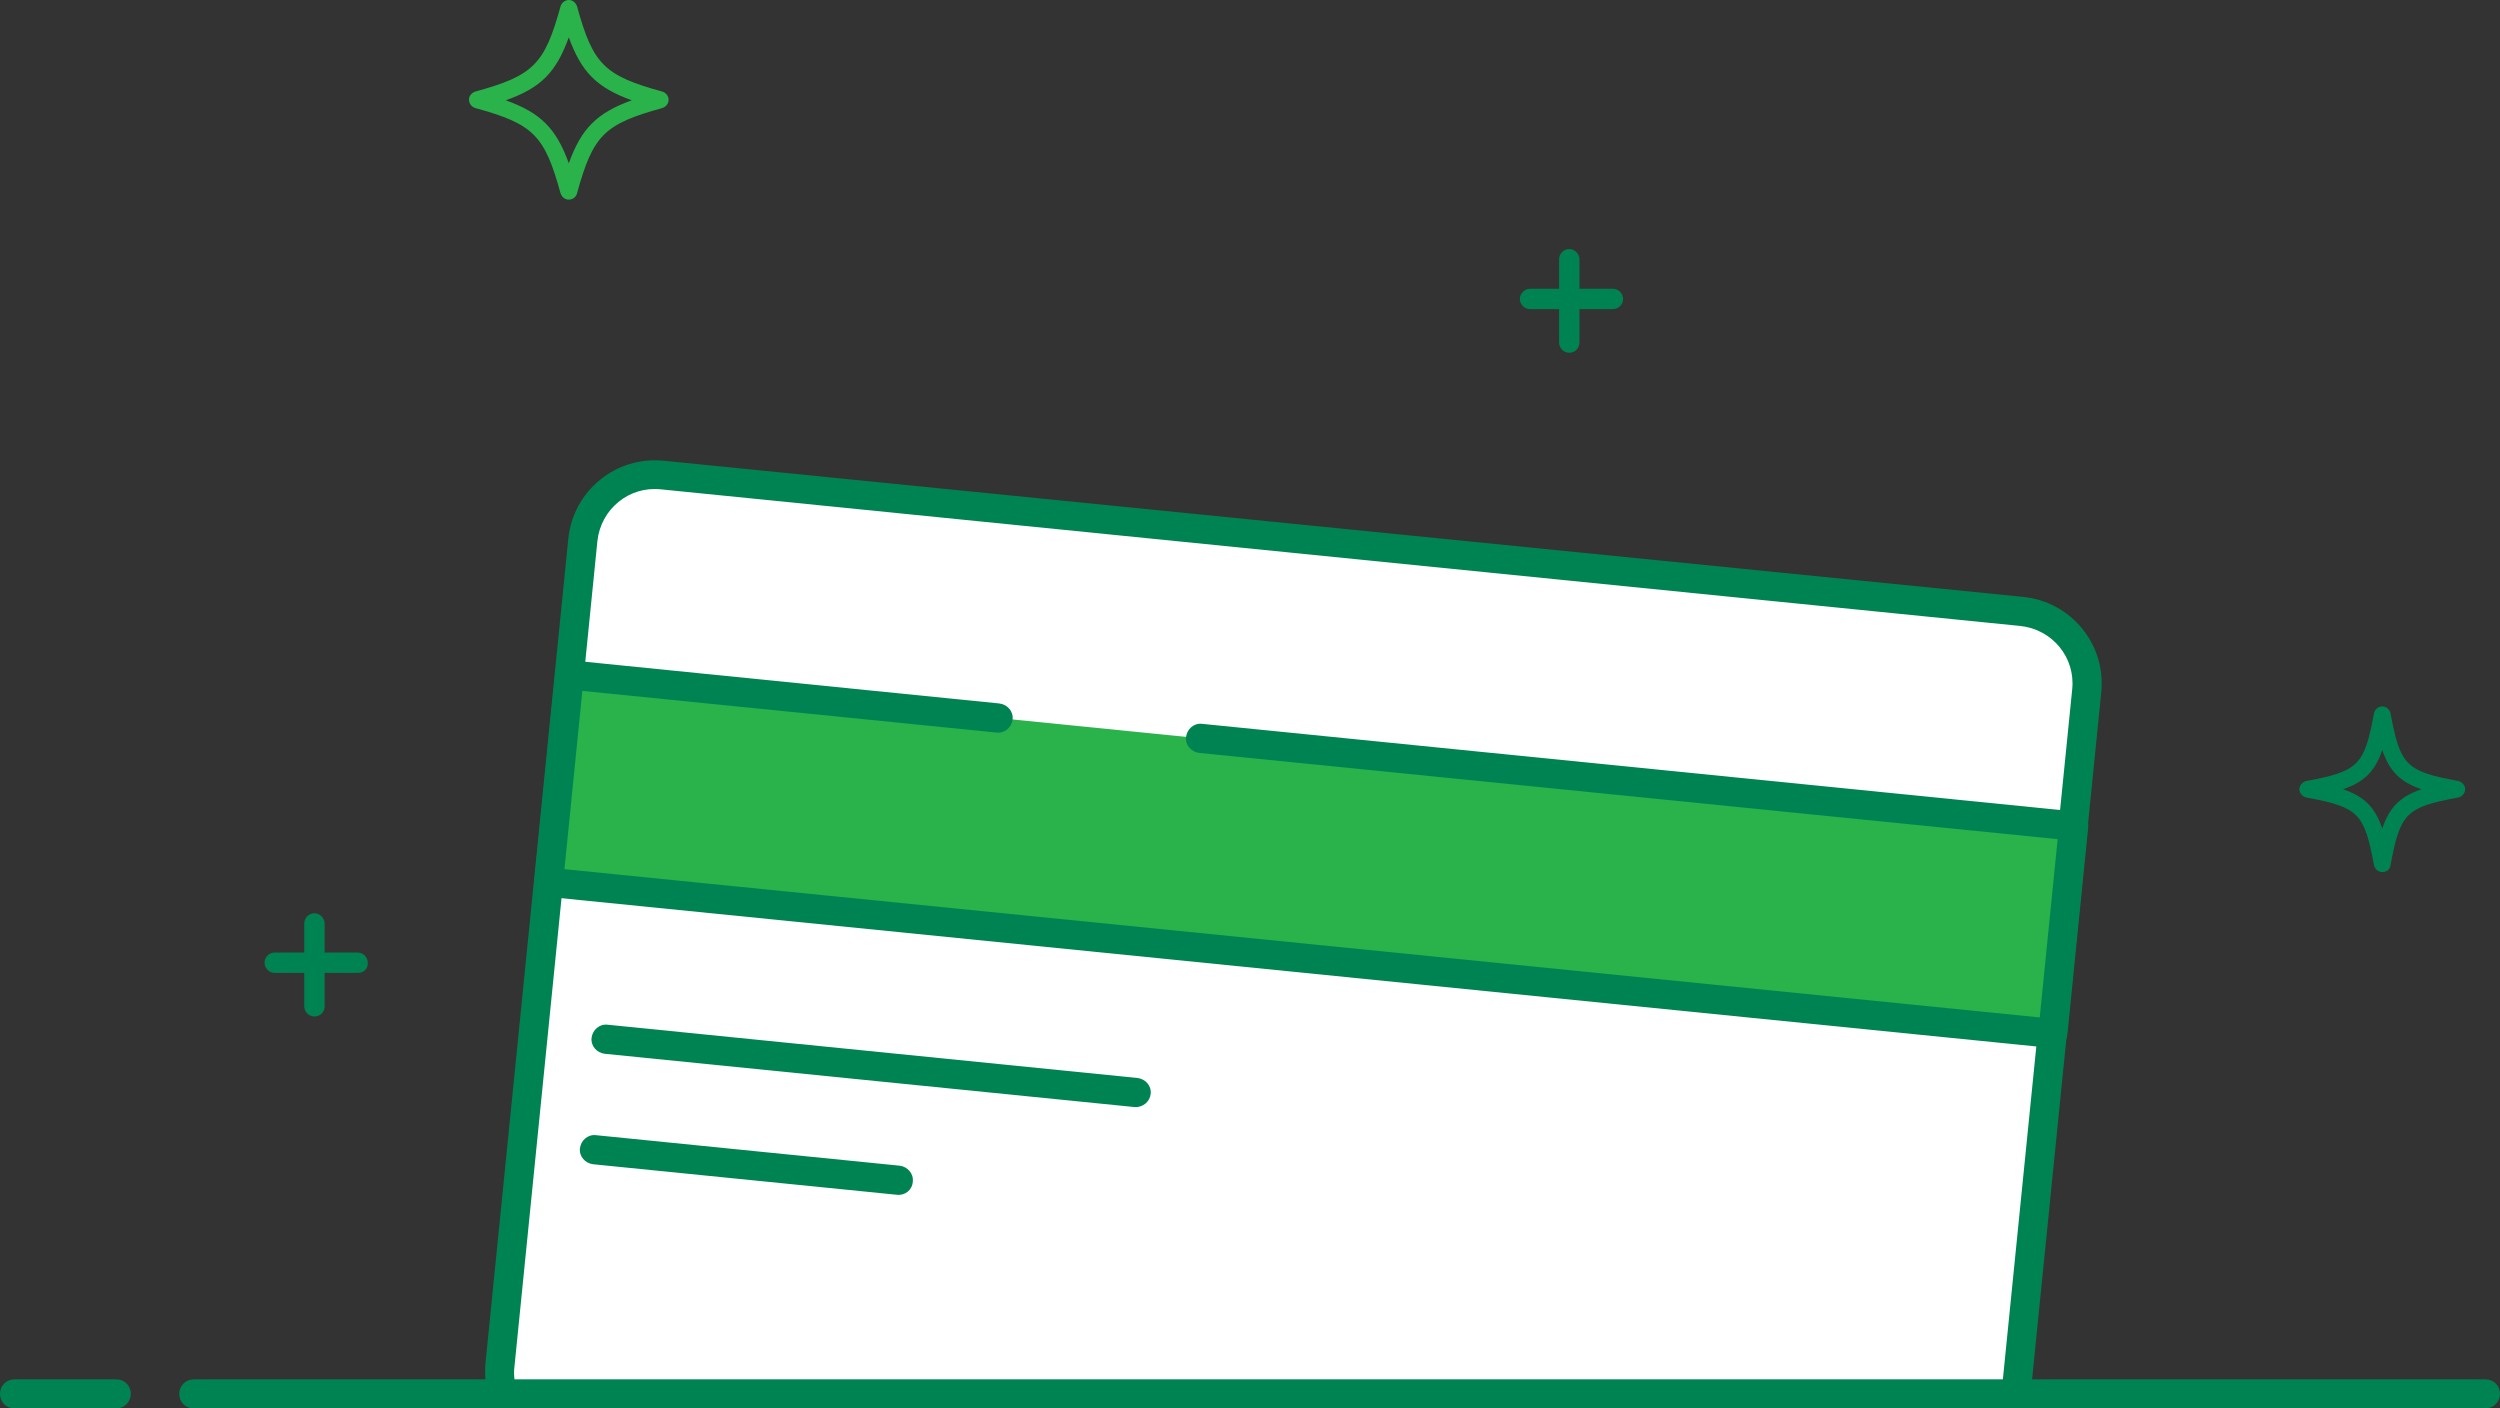 <?xml version="1.0" encoding="utf-8"?>
<!-- Generator: Adobe Illustrator 27.7.0, SVG Export Plug-In . SVG Version: 6.00 Build 0)  -->
<svg version="1.1" id="Layer_1" xmlns="http://www.w3.org/2000/svg" xmlns:xlink="http://www.w3.org/1999/xlink" x="0px" y="0px" viewBox="0 0 516 290.7" style="enable-background:new 0 0 516 290.7;" xml:space="preserve">
  <rect x="0" y="0" width="516" height="290.7" fill="#333333" stroke="none"/>
  <style type="text/css">
	.st0{fill:#008353;}
	.st1{fill:#2AB24B;}
	.st2{fill-rule:evenodd;clip-rule:evenodd;fill:#FFFFFF;}
	.st3{fill-rule:evenodd;clip-rule:evenodd;fill:#2AB24B;}
</style>
  <g>
    <path class="st0" d="M323.9,72.8c-1.2,0-2.1-1-2.1-2.1V53.5c0-1.2,1-2.1,2.1-2.1s2.1,1,2.1,2.1v17.1
		C326,71.9,325.1,72.8,323.9,72.8z" />
    <path class="st0" d="M332.9,63.8h-17.1c-1.2,0-2.1-1-2.1-2.1s1-2.1,2.1-2.1h17.1c1.2,0,2.1,1,2.1,2.1S334.1,63.8,332.9,63.8z" />
    <path class="st0" d="M64.9,209.8c-1.2,0-2.1-1-2.1-2.1v-17.1c0-1.2,1-2.1,2.1-2.1s2.1,1,2.1,2.1v17.1
		C67,208.9,66.1,209.8,64.9,209.8z" />
    <path class="st0" d="M73.9,200.8H56.7c-1.2,0-2.1-1-2.1-2.1c0-1.2,1-2.1,2.1-2.1h17.1c1.2,0,2.1,1,2.1,2.1
		C76,199.9,75.1,200.8,73.9,200.8z" />
    <path class="st0" d="M491.7,180c-0.8,0-1.5-0.6-1.7-1.4c-2-10.8-3.2-12-14-14c-0.8-0.2-1.4-0.9-1.4-1.7s0.6-1.5,1.4-1.7
		c10.8-2,12-3.2,14-14c0.2-0.8,0.9-1.4,1.7-1.4c0.8,0,1.5,0.6,1.7,1.4c2,10.8,3.2,12,14,14c0.8,0.2,1.4,0.9,1.4,1.7
		s-0.6,1.5-1.4,1.7c-10.8,2-12,3.2-14,14C493.3,179.5,492.5,180,491.7,180z M483.6,162.9c4.4,1.5,6.6,3.7,8.1,8.1
		c1.5-4.4,3.7-6.6,8.1-8.1c-4.4-1.5-6.6-3.7-8.1-8.1C490.2,159.2,488,161.4,483.6,162.9z" />
    <path class="st1" d="M117.4,41.2c-0.8,0-1.4-0.5-1.7-1.3c-3.3-12-5.6-14.3-17.6-17.6c-0.7-0.2-1.3-0.9-1.3-1.7s0.5-1.4,1.3-1.7
		c12-3.3,14.3-5.6,17.6-17.6c0.2-0.7,0.9-1.3,1.7-1.3c0.8,0,1.4,0.5,1.7,1.3c3.3,12,5.6,14.3,17.6,17.6c0.7,0.2,1.3,0.9,1.3,1.7
		s-0.5,1.4-1.3,1.7c-12,3.3-14.3,5.6-17.6,17.6C118.9,40.7,118.2,41.2,117.4,41.2z M104.4,20.7c7.2,2.6,10.4,5.8,13,13
		c2.6-7.2,5.8-10.4,13-13c-7.2-2.6-10.4-5.8-13-13C114.8,14.9,111.7,18.1,104.4,20.7z" />
    <g>
      <path class="st2" d="M190.5,288.6c16.8,0.2,33.5,0.3,50.3,0.3c7.5,0,14.9,0,22.4,0.6c0.4-0.2,0.8-0.4,1.2-0.5
			c8.6-1.5,17.2-1.1,25.9-0.8c9.2,0.3,18.4-0.4,27.7-0.9c16.7-0.9,33.5-0.8,50.3-1c16-0.2,32-0.4,47.9,0.4l14.5-144.2
			c0.8-8.2-5.2-15.6-13.4-16.4L136.7,98c-8.2-0.8-15.6,5.2-16.4,13.4l-17.1,170.2c-0.2,2.2,0.1,4.3,0.7,6.3
			C132.8,288,161.7,288.3,190.5,288.6z" />
      <path class="st0" d="M107.1,287.9c-0.8-1.8-1.2-3.9-0.9-6l17.1-170.2c0.7-6.6,6.5-11.4,13.1-10.7L417,129.2
			c6.6,0.7,11.4,6.5,10.7,13.1l-14.5,144.3c2,0.1,4,0.2,6,0.3l14.5-144c1-9.9-6.2-18.7-16.1-19.7L137,95.1
			c-9.9-1-18.7,6.2-19.7,16.1l-17.1,170.2c-0.2,2.3,0,4.5,0.6,6.5C102.9,287.9,105,287.9,107.1,287.9z" />
      <path class="st0" d="M234.2,228.5l-109.4-11c-1.6-0.2-2.9-1.6-2.7-3.3c0.2-1.6,1.6-2.9,3.3-2.7l109.4,11c1.6,0.2,2.9,1.6,2.7,3.3
			C237.3,227.4,235.9,228.6,234.2,228.5z" />
      <path class="st0" d="M185.1,246.6l-62.7-6.3c-1.6-0.2-2.9-1.6-2.7-3.3c0.2-1.6,1.6-2.9,3.3-2.7l62.7,6.3c1.6,0.2,2.9,1.6,2.7,3.3
			C188.3,245.6,186.8,246.8,185.1,246.6z" />
      <rect x="249.1" y="20.3" transform="matrix(0.1 -0.995 0.995 0.1 68.052 427.909)" class="st3" width="43" height="312" />
      <path class="st0" d="M423.4,216.3L113,185.1c-1.6-0.2-2.9-1.6-2.7-3.3l4.3-42.8c0.2-1.6,1.6-2.9,3.3-2.7l88.4,8.9
			c1.6,0.2,2.9,1.6,2.7,3.3c-0.2,1.6-1.6,2.9-3.3,2.7l-85.5-8.6l-3.7,36.8L421,210l3.7-36.8l-177.2-17.8c-1.6-0.2-2.9-1.6-2.7-3.3
			c0.2-1.6,1.6-2.9,3.3-2.7l180.2,18.1c1.6,0.2,2.9,1.6,2.7,3.3l-4.3,42.8C426.5,215.3,425,216.5,423.4,216.3z" />
    </g>
    <g>
      <path class="st0" d="M513,290.7H40c-1.7,0-3-1.3-3-3s1.3-3,3-3h473c1.7,0,3,1.3,3,3C516,289.3,514.7,290.7,513,290.7z" />
      <path class="st0" d="M24,290.7H3c-1.7,0-3-1.3-3-3s1.3-3,3-3h21c1.7,0,3,1.3,3,3C27,289.3,25.7,290.7,24,290.7z" />
    </g>
  </g>
</svg>
